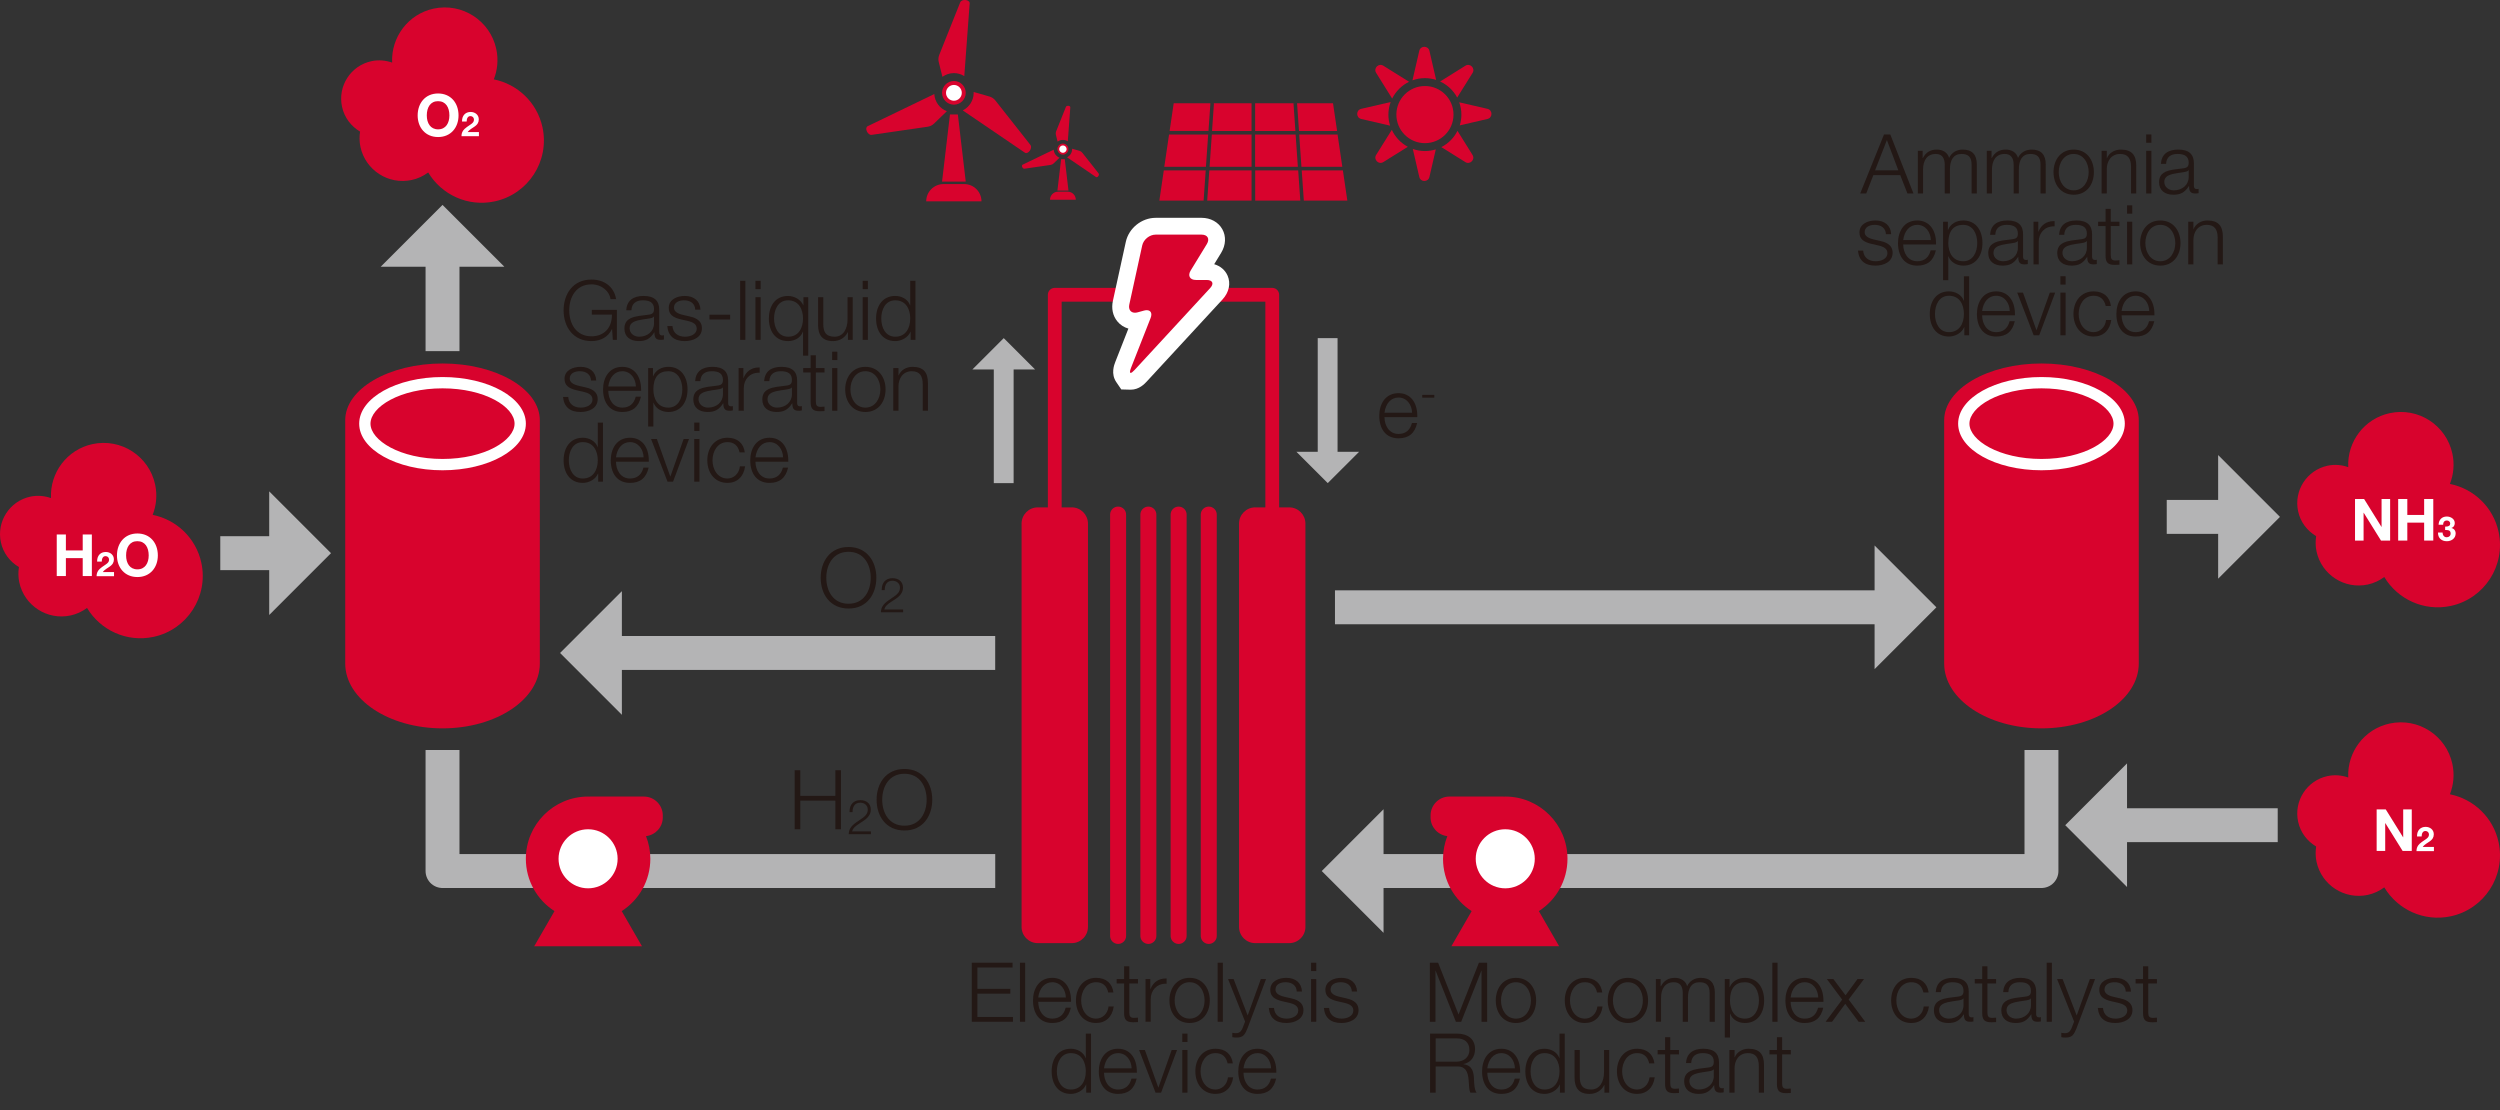 <?xml version="1.0" encoding="UTF-8"?>
<svg id="_レイヤー_2" data-name="レイヤー 2" xmlns="http://www.w3.org/2000/svg" width="600" height="266.489" viewBox="0 0 600 266.489">
  <rect x="0" y="0" width="600" height="266.489" fill="#333333" stroke="none"/>
  <defs>
    <style>
      .cls-1 {
        fill: #231815;
      }

      .cls-1, .cls-2, .cls-3, .cls-4 {
        stroke-width: 0px;
      }

      .cls-5 {
        stroke-width: 8.14px;
      }

      .cls-5, .cls-6, .cls-7, .cls-8 {
        fill: none;
      }

      .cls-5, .cls-7 {
        stroke: #b4b4b5;
      }

      .cls-5, .cls-7, .cls-8 {
        stroke-linejoin: round;
      }

      .cls-6 {
        stroke-miterlimit: 10;
        stroke-width: 3.84px;
      }

      .cls-6, .cls-8 {
        stroke: #d8032d;
        stroke-linecap: round;
      }

      .cls-2 {
        fill: #d8032d;
      }

      .cls-7 {
        stroke-width: 4.759px;
      }

      .cls-3 {
        fill: #fff;
      }

      .cls-8 {
        stroke-width: 3.31px;
      }

      .cls-4 {
        fill: #b4b4b5;
      }
    </style>
  </defs>
  <g id="_レイヤー_1-2" data-name="レイヤー 1">
    <g>
      <line class="cls-5" x1="520.018" y1="124.051" x2="534.342" y2="124.051"/>
      <polygon class="cls-4" points="532.356 109.213 532.356 138.885 547.188 124.051 532.356 109.213"/>
      <line class="cls-5" x1="546.652" y1="198.049" x2="508.514" y2="198.049"/>
      <polygon class="cls-4" points="510.488 212.883 510.488 183.212 495.656 198.046 510.488 212.883"/>
      <polyline class="cls-5" points="330.065 209.049 489.952 209.049 489.952 179.999"/>
      <polygon class="cls-4" points="332.051 194.212 332.051 223.883 317.219 209.049 332.051 194.212"/>
      <g>
        <path class="cls-2" d="M235.556,48.322h-13.266c0-2.286,1.855-4.141,4.141-4.141h4.984c2.286,0,4.141,1.855,4.141,4.141"/>
        <polygon class="cls-2" points="231.778 43.585 226.094 43.585 227.989 27.477 229.884 27.477 231.778 43.585"/>
        <path class="cls-2" d="M226.182,18.44c.777-.559,1.724-.896,2.754-.896.916,0,1.767.272,2.493.723l1.296-17.529c-.062-.885-1.937-1.018-2.278-.162l-5.026,12.594c-.224.564-.267,1.154-.122,1.73l.882,3.54Z"/>
        <path class="cls-2" d="M224.228,22.57l-16.04,7.743c-.732.496.088,2.184.998,2.054l13.419-1.946c.601-.088,1.134-.346,1.56-.757l3.075-2.97c-1.688-.65-2.896-2.235-3.012-4.124"/>
        <path class="cls-2" d="M247.299,34.784l-8.396-10.65c-.374-.477-.865-.808-1.435-.97l-3.807-1.092c.003.071.02.139.02.213,0,1.849-1.069,3.435-2.618,4.215l14.956,10.177c.797.386,1.849-1.169,1.279-1.892"/>
        <path class="cls-3" d="M228.936,24.649c-1.305,0-2.368-1.064-2.368-2.368s1.064-2.368,2.368-2.368,2.368,1.064,2.368,2.368-1.064,2.368-2.368,2.368"/>
        <path class="cls-2" d="M228.936,20.386c1.044,0,1.895.851,1.895,1.895s-.851,1.895-1.895,1.895-1.895-.848-1.895-1.895.851-1.895,1.895-1.895M228.936,19.439c-1.569,0-2.842,1.274-2.842,2.842s1.273,2.842,2.842,2.842,2.842-1.271,2.842-2.842-1.273-2.842-2.842-2.842"/>
        <path class="cls-2" d="M258.191,47.936h-6.189c0-1.066.865-1.931,1.931-1.931h2.326c1.066,0,1.932.865,1.932,1.931"/>
        <polygon class="cls-2" points="256.432 45.726 253.78 45.726 254.665 38.21 255.547 38.21 256.432 45.726"/>
        <path class="cls-2" d="M253.823,33.992c.363-.261.806-.417,1.285-.417.428,0,.825.125,1.163.338l.604-8.18c-.028-.411-.902-.474-1.061-.077l-2.346,5.877c-.105.264-.125.539-.057.808l.411,1.651Z"/>
        <path class="cls-2" d="M252.887,35.921l-7.482,3.614c-.343.23.04,1.018.465.956l6.26-.908c.281-.04.53-.159.729-.352l1.435-1.387c-.789-.303-1.353-1.041-1.407-1.923"/>
        <path class="cls-2" d="M263.665,41.619l-3.917-4.969c-.176-.221-.403-.377-.669-.454l-1.776-.508c0,.034.008.065.008.099,0,.862-.499,1.603-1.222,1.966l6.977,4.748c.374.181.865-.545.599-.882"/>
        <path class="cls-3" d="M255.099,36.888c-.61,0-1.106-.493-1.106-1.103s.496-1.106,1.106-1.106,1.103.497,1.103,1.106-.494,1.103-1.103,1.103"/>
        <path class="cls-2" d="M255.099,34.903c.488,0,.885.397.885.885,0,.485-.397.882-.885.882s-.885-.397-.885-.882c0-.488.397-.885.885-.885M255.099,34.46c-.732,0-1.327.593-1.327,1.327s.596,1.325,1.327,1.325,1.327-.593,1.327-1.325-.596-1.327-1.327-1.327"/>
        <polygon class="cls-2" points="290.299 40.037 300.376 40.037 300.376 32.293 290.838 32.293 290.299 40.037"/>
        <polygon class="cls-2" points="310.948 32.293 301.227 32.293 301.227 40.037 311.486 40.037 310.948 32.293"/>
        <polygon class="cls-2" points="291.348 24.814 290.889 31.434 300.368 31.434 300.368 24.783 290.925 24.783 291.348 24.814"/>
        <polygon class="cls-2" points="289.731 48.149 300.373 48.149 300.373 40.896 290.236 40.896 289.731 48.149"/>
        <polygon class="cls-2" points="280.57 32.293 279.43 40.037 289.422 40.037 289.961 32.293 280.57 32.293"/>
        <polygon class="cls-2" points="310.437 24.814 310.86 24.783 301.236 24.783 301.236 31.434 310.897 31.434 310.437 24.814"/>
        <polygon class="cls-2" points="301.247 40.899 301.247 48.152 312.071 48.152 311.566 40.899 301.247 40.899"/>
        <polygon class="cls-2" points="278.244 48.149 288.866 48.149 289.371 40.896 279.313 40.896 278.244 48.149"/>
        <polygon class="cls-2" points="322.293 40.899 312.414 40.899 312.919 48.152 323.362 48.152 322.293 40.899"/>
        <polygon class="cls-2" points="320.903 31.434 319.925 24.785 311.296 24.785 311.758 31.434 320.903 31.434"/>
        <polygon class="cls-2" points="321.017 32.293 311.807 32.293 312.346 40.037 322.157 40.037 321.017 32.293"/>
        <polygon class="cls-2" points="290.497 24.783 281.69 24.783 280.709 31.431 290.035 31.431 290.497 24.783"/>
        <path class="cls-2" d="M341.978,18.75c.941,0,1.846.153,2.697.431l-1.614-6.983c-.298-1.29-2.136-1.29-2.434,0l-1.639,7.088c.933-.34,1.937-.536,2.99-.536"/>
        <path class="cls-2" d="M356.983,26.119l-6.773-1.566c.335.922.525,1.915.525,2.95,0,.899-.139,1.767-.392,2.587l6.64-1.537c1.29-.298,1.29-2.136,0-2.434"/>
        <path class="cls-2" d="M349.721,23.416l3.696-5.919c.703-1.123-.599-2.425-1.722-1.722l-6.061,3.784c1.747.806,3.188,2.164,4.087,3.857"/>
        <path class="cls-2" d="M338.177,19.629l-6.178-3.857c-1.123-.701-2.425.598-1.722,1.722l3.846,6.164c.865-1.756,2.295-3.174,4.053-4.028"/>
        <path class="cls-2" d="M334.036,31.159l-3.758,6.016c-.7,1.123.599,2.425,1.722,1.722l5.877-3.667c-1.685-.899-3.035-2.332-3.84-4.07"/>
        <path class="cls-2" d="M345.921,35.303l5.76,3.597c1.123.701,2.422-.598,1.719-1.722l-3.605-5.775c-.84,1.679-2.201,3.049-3.874,3.9"/>
        <path class="cls-2" d="M341.978,36.253c-1.021,0-1.994-.184-2.907-.508l1.557,6.725c.298,1.291,2.136,1.291,2.434,0l1.529-6.617c-.825.261-1.702.4-2.612.4"/>
        <path class="cls-2" d="M333.214,27.503c0-1.061.198-2.076.547-3.018l-7.066,1.634c-1.29.298-1.29,2.136,0,2.434l6.932,1.603c-.267-.837-.414-1.727-.414-2.652"/>
        <path class="cls-2" d="M348.842,27.503c0,3.787-3.069,6.856-6.856,6.856s-6.856-3.069-6.856-6.856,3.069-6.856,6.856-6.856,6.856,3.069,6.856,6.856"/>
        <path class="cls-2" d="M489.953,87.237c-12.897,0-23.352,6.098-23.352,13.623v58.381c0,8.597,10.455,15.566,23.352,15.566s23.352-6.969,23.352-15.566v-58.381c0-7.525-10.455-13.623-23.352-13.623"/>
        <path class="cls-3" d="M489.953,93.202c10.188,0,17.288,4.464,17.288,8.472s-7.1,8.475-17.288,8.475-17.288-4.464-17.288-8.475,7.1-8.472,17.288-8.472M489.953,90.488c-11.048,0-20.002,5.009-20.002,11.187s8.954,11.19,20.002,11.19,20.002-5.009,20.002-11.19-8.954-11.187-20.002-11.187"/>
      </g>
      <g>
        <path class="cls-1" d="M243.017,231.048v1.152h-8.437v5.122h7.901v1.151h-7.901v5.598h8.536v1.151h-9.886v-14.174h9.786Z"/>
        <path class="cls-1" d="M246.036,231.048v14.174h-1.251v-14.174h1.251Z"/>
        <path class="cls-1" d="M257.054,240.14v.298h-7.881c.02,2.005,1.092,4.03,3.375,4.03,1.667,0,2.779-.893,3.216-2.621h1.25c-.575,2.501-2.044,3.673-4.466,3.673-3.077,0-4.626-2.283-4.626-5.419,0-2.799,1.449-5.419,4.626-5.419,2.878,0,4.506,2.283,4.506,5.459ZM255.803,239.386c-.06-1.926-1.271-3.653-3.275-3.653-1.786,0-3.077,1.43-3.354,3.653h6.63Z"/>
        <path class="cls-1" d="M267.22,238.195h-1.251c-.357-1.628-1.35-2.462-2.898-2.462-2.382,0-3.593,2.204-3.593,4.368,0,2.204,1.251,4.367,3.593,4.367,1.469,0,2.799-1.151,2.978-2.918h1.251c-.337,2.501-1.945,3.97-4.229,3.97-3.077,0-4.844-2.442-4.844-5.419,0-3.097,1.866-5.419,4.844-5.419,2.422,0,3.871,1.35,4.149,3.514Z"/>
        <path class="cls-1" d="M271.033,231.902v3.077h2.084v1.052h-2.084v6.988c0,.894.258,1.271,1.151,1.271.218,0,.575-.02.933-.06v1.072c-.477.02-.715.04-1.111.04-1.648,0-2.224-.556-2.224-2.224v-7.087h-1.787v-1.052h1.787v-3.077h1.251Z"/>
        <path class="cls-1" d="M279.986,236.09h-.198c-2.184,0-3.613,1.608-3.613,3.692v5.439h-1.25v-10.244h1.151v2.402h.039c.616-1.628,1.966-2.541,3.613-2.541h.258v1.25Z"/>
        <path class="cls-1" d="M290.35,240.1c0,2.998-1.767,5.419-4.844,5.419s-4.844-2.442-4.844-5.419,1.767-5.419,4.844-5.419c3.117,0,4.844,2.481,4.844,5.419ZM285.506,244.468c2.362,0,3.594-2.184,3.594-4.367,0-2.144-1.191-4.368-3.613-4.368-2.303,0-3.573,2.125-3.573,4.368s1.271,4.367,3.593,4.367Z"/>
        <path class="cls-1" d="M293.488,231.048v14.174h-1.251v-14.174h1.251Z"/>
        <path class="cls-1" d="M296.069,234.978l3.374,8.735,3.157-8.735h1.25l-4.446,11.812c-.219.556-.556,1.31-.953,1.688-.397.377-.894.536-1.688.536-.417,0-.774-.02-1.013-.099v-1.052c.1.02.497.1.854.1.575,0,.933-.179,1.19-.497.298-.377.477-.754,1.032-2.283l-4.089-10.204h1.33Z"/>
        <path class="cls-1" d="M312.469,237.976h-1.251c-.04-1.409-1.092-2.243-2.68-2.243-1.151,0-2.422.457-2.422,1.767,0,.874.774,1.429,2.303,1.767l1.31.298c1.112.238,3.098.754,3.098,2.878,0,2.224-2.204,3.077-4.109,3.077-2.521,0-3.99-1.191-4.209-3.613h1.251c.099,1.628,1.271,2.561,3.018,2.561,1.31,0,2.799-.596,2.799-1.926,0-1.052-.774-1.568-2.422-1.925l-1.33-.298c-2.005-.457-2.958-1.231-2.958-2.759,0-2.084,2.045-2.878,3.852-2.878,2.203,0,3.672,1.211,3.752,3.295Z"/>
        <path class="cls-1" d="M315.904,231.048v2.005h-1.251v-2.005h1.251ZM315.904,234.978v10.244h-1.251v-10.244h1.251Z"/>
        <path class="cls-1" d="M325.691,237.976h-1.251c-.04-1.409-1.092-2.243-2.68-2.243-1.151,0-2.422.457-2.422,1.767,0,.874.774,1.429,2.303,1.767l1.31.298c1.112.238,3.098.754,3.098,2.878,0,2.224-2.204,3.077-4.109,3.077-2.521,0-3.99-1.191-4.209-3.613h1.251c.099,1.628,1.271,2.561,3.018,2.561,1.31,0,2.799-.596,2.799-1.926,0-1.052-.774-1.568-2.422-1.925l-1.33-.298c-2.005-.457-2.958-1.231-2.958-2.759,0-2.084,2.045-2.878,3.852-2.878,2.203,0,3.672,1.211,3.752,3.295Z"/>
      </g>
      <g>
        <path class="cls-1" d="M261.845,248.065v14.174h-1.151v-1.945h-.04c-.576,1.409-2.203,2.243-3.652,2.243-3.038,0-4.606-2.382-4.606-5.419,0-2.938,1.509-5.419,4.606-5.419,1.548,0,3.057.813,3.553,2.243h.04v-5.876h1.251ZM257.001,261.485c2.481,0,3.593-2.025,3.593-4.367,0-2.243-1.032-4.368-3.593-4.368-2.362,0-3.355,2.204-3.355,4.368,0,2.223,1.032,4.367,3.355,4.367Z"/>
        <path class="cls-1" d="M272.844,257.158v.298h-7.881c.02,2.005,1.092,4.03,3.375,4.03,1.667,0,2.779-.893,3.216-2.621h1.25c-.575,2.501-2.044,3.673-4.466,3.673-3.077,0-4.626-2.283-4.626-5.419,0-2.799,1.449-5.419,4.626-5.419,2.878,0,4.506,2.283,4.506,5.459ZM271.593,256.403c-.06-1.926-1.271-3.653-3.275-3.653-1.786,0-3.077,1.43-3.354,3.653h6.63Z"/>
        <path class="cls-1" d="M274.771,251.996l3.216,8.993h.039l3.177-8.993h1.29l-3.831,10.244h-1.33l-3.95-10.244h1.39Z"/>
        <path class="cls-1" d="M284.996,248.065v2.005h-1.251v-2.005h1.251ZM284.996,251.996v10.244h-1.251v-10.244h1.251Z"/>
        <path class="cls-1" d="M295.875,255.212h-1.251c-.357-1.628-1.35-2.462-2.898-2.462-2.382,0-3.593,2.204-3.593,4.368,0,2.204,1.25,4.367,3.593,4.367,1.47,0,2.799-1.151,2.978-2.918h1.251c-.337,2.501-1.945,3.97-4.229,3.97-3.077,0-4.844-2.442-4.844-5.419,0-3.097,1.866-5.419,4.844-5.419,2.422,0,3.871,1.35,4.149,3.514Z"/>
        <path class="cls-1" d="M306.318,257.158v.298h-7.881c.02,2.005,1.092,4.03,3.375,4.03,1.667,0,2.779-.893,3.216-2.621h1.25c-.575,2.501-2.044,3.673-4.466,3.673-3.077,0-4.626-2.283-4.626-5.419,0-2.799,1.449-5.419,4.626-5.419,2.878,0,4.506,2.283,4.506,5.459ZM305.067,256.403c-.06-1.926-1.271-3.653-3.275-3.653-1.786,0-3.077,1.43-3.354,3.653h6.63Z"/>
      </g>
      <g>
        <path class="cls-1" d="M453.671,32.264l5.559,14.174h-1.449l-1.727-4.407h-6.452l-1.707,4.407h-1.449l5.717-14.174h1.509ZM450.019,40.88h5.578l-2.739-7.266-2.839,7.266Z"/>
        <path class="cls-1" d="M467.787,37.903c.596-1.311,1.846-2.005,3.275-2.005,2.263,0,3.375,1.23,3.375,3.553v6.988h-1.251v-6.908c0-1.807-.755-2.581-2.422-2.581-1.926,0-2.779,1.43-2.779,3.712v5.777h-1.251v-6.928c0-1.648-.714-2.561-2.144-2.561-2.104,0-3.058,1.568-3.058,3.772v5.717h-1.25v-10.244h1.151v1.727h.06c.715-1.37,1.826-2.024,3.354-2.024,1.39,0,2.581.694,2.938,2.005Z"/>
        <path class="cls-1" d="M484.326,37.903c.596-1.311,1.846-2.005,3.275-2.005,2.263,0,3.375,1.23,3.375,3.553v6.988h-1.251v-6.908c0-1.807-.755-2.581-2.422-2.581-1.926,0-2.779,1.43-2.779,3.712v5.777h-1.251v-6.928c0-1.648-.714-2.561-2.144-2.561-2.104,0-3.058,1.568-3.058,3.772v5.717h-1.25v-10.244h1.151v1.727h.06c.715-1.37,1.826-2.024,3.354-2.024,1.39,0,2.581.694,2.938,2.005Z"/>
        <path class="cls-1" d="M502.532,41.317c0,2.998-1.767,5.419-4.844,5.419s-4.844-2.442-4.844-5.419,1.767-5.419,4.844-5.419c3.117,0,4.844,2.481,4.844,5.419ZM497.688,45.684c2.362,0,3.594-2.184,3.594-4.367,0-2.144-1.191-4.368-3.613-4.368-2.303,0-3.573,2.125-3.573,4.368s1.271,4.367,3.593,4.367Z"/>
        <path class="cls-1" d="M512.698,39.788v6.65h-1.251v-6.412c0-2.005-.794-3.077-2.601-3.077-2.203,0-3.216,1.787-3.216,3.613v5.876h-1.251v-10.244h1.251v1.767h.04c.477-1.231,1.807-2.064,3.295-2.064,2.62,0,3.732,1.271,3.732,3.891Z"/>
        <path class="cls-1" d="M516.333,32.264v2.005h-1.251v-2.005h1.251ZM516.333,36.195v10.244h-1.251v-10.244h1.251Z"/>
        <path class="cls-1" d="M526.537,39.193v5.439c0,.477.218.754.734.754.179,0,.298-.04.396-.079v1.052c-.298.06-.496.08-.794.08-1.092,0-1.488-.477-1.488-1.727v-.06h-.04c-1.032,1.588-2.064,2.084-3.732,2.084-2.024,0-3.434-1.032-3.434-2.998,0-1.291.575-1.886,1.012-2.204.675-.477,1.509-.774,3.971-1.032,1.469-.159,2.124-.218,2.124-1.449,0-1.548-.992-2.104-2.68-2.104s-2.681.814-2.74,2.382h-1.25c.139-2.263,1.607-3.434,4.169-3.434,2.699,0,3.752,1.271,3.752,3.295ZM525.246,40.841c-.158.278-.615.397-1.29.496-.615.1-1.886.258-2.501.417-1.013.258-2.025.675-2.025,1.906s1.072,2.025,2.283,2.025c2.024,0,3.573-1.31,3.573-3.196v-1.647h-.04Z"/>
      </g>
      <g>
        <path class="cls-1" d="M453.871,56.208h-1.251c-.04-1.409-1.092-2.243-2.68-2.243-1.151,0-2.422.457-2.422,1.767,0,.874.774,1.429,2.303,1.767l1.31.298c1.112.238,3.098.754,3.098,2.878,0,2.224-2.204,3.077-4.109,3.077-2.521,0-3.99-1.191-4.209-3.613h1.251c.099,1.628,1.271,2.561,3.018,2.561,1.31,0,2.799-.596,2.799-1.926,0-1.052-.774-1.568-2.422-1.925l-1.33-.298c-2.005-.457-2.958-1.231-2.958-2.759,0-2.084,2.045-2.878,3.852-2.878,2.203,0,3.672,1.211,3.752,3.295Z"/>
        <path class="cls-1" d="M464.651,58.372v.298h-7.881c.02,2.005,1.092,4.03,3.375,4.03,1.667,0,2.779-.893,3.216-2.621h1.25c-.575,2.501-2.044,3.673-4.466,3.673-3.077,0-4.626-2.283-4.626-5.419,0-2.799,1.449-5.419,4.626-5.419,2.878,0,4.506,2.283,4.506,5.459ZM463.4,57.618c-.06-1.926-1.271-3.653-3.275-3.653-1.786,0-3.077,1.43-3.354,3.653h6.63Z"/>
        <path class="cls-1" d="M466.341,67.246v-14.035h1.151v1.946h.039c.596-1.449,2.025-2.243,3.653-2.243,3.097,0,4.605,2.481,4.605,5.419,0,3.156-1.688,5.419-4.586,5.419-1.628,0-3.077-.834-3.573-2.243h-.04v5.737h-1.25ZM467.591,58.333c0,2.184.993,4.367,3.594,4.367,2.362,0,3.354-2.223,3.354-4.367,0-2.104-.953-4.368-3.375-4.368-2.322,0-3.573,1.469-3.573,4.368Z"/>
        <path class="cls-1" d="M485.539,56.208v5.439c0,.477.218.754.734.754.179,0,.298-.04.396-.079v1.052c-.298.06-.496.08-.794.08-1.092,0-1.488-.477-1.488-1.727v-.06h-.04c-1.032,1.588-2.064,2.084-3.732,2.084-2.024,0-3.434-1.032-3.434-2.998,0-1.291.575-1.886,1.012-2.204.675-.477,1.509-.774,3.971-1.032,1.469-.159,2.124-.218,2.124-1.449,0-1.548-.992-2.104-2.68-2.104s-2.681.814-2.74,2.382h-1.25c.139-2.263,1.607-3.434,4.169-3.434,2.699,0,3.752,1.271,3.752,3.295ZM484.248,57.856c-.158.278-.615.397-1.29.496-.615.1-1.886.258-2.501.417-1.013.258-2.025.675-2.025,1.906s1.072,2.025,2.283,2.025c2.024,0,3.573-1.31,3.573-3.196v-1.647h-.04Z"/>
        <path class="cls-1" d="M493.104,54.323h-.198c-2.184,0-3.613,1.608-3.613,3.692v5.439h-1.25v-10.244h1.151v2.402h.039c.616-1.628,1.966-2.541,3.613-2.541h.258v1.25Z"/>
        <path class="cls-1" d="M502.098,56.208v5.439c0,.477.218.754.734.754.179,0,.298-.04.396-.079v1.052c-.298.06-.496.08-.794.08-1.092,0-1.488-.477-1.488-1.727v-.06h-.04c-1.032,1.588-2.064,2.084-3.732,2.084-2.024,0-3.434-1.032-3.434-2.998,0-1.291.575-1.886,1.012-2.204.675-.477,1.509-.774,3.971-1.032,1.469-.159,2.124-.218,2.124-1.449,0-1.548-.992-2.104-2.68-2.104s-2.681.814-2.74,2.382h-1.25c.139-2.263,1.607-3.434,4.169-3.434,2.699,0,3.752,1.271,3.752,3.295ZM500.807,57.856c-.158.278-.615.397-1.29.496-.615.1-1.886.258-2.501.417-1.013.258-2.025.675-2.025,1.906s1.072,2.025,2.283,2.025c2.024,0,3.573-1.31,3.573-3.196v-1.647h-.04Z"/>
        <path class="cls-1" d="M506.586,50.134v3.077h2.084v1.052h-2.084v6.988c0,.894.258,1.271,1.151,1.271.218,0,.575-.02.933-.06v1.072c-.477.02-.715.04-1.111.04-1.648,0-2.224-.556-2.224-2.224v-7.087h-1.787v-1.052h1.787v-3.077h1.251Z"/>
        <path class="cls-1" d="M511.747,49.28v2.005h-1.251v-2.005h1.251ZM511.747,53.211v10.244h-1.251v-10.244h1.251Z"/>
        <path class="cls-1" d="M523.321,58.333c0,2.998-1.767,5.419-4.844,5.419s-4.844-2.442-4.844-5.419,1.767-5.419,4.844-5.419c3.117,0,4.844,2.481,4.844,5.419ZM518.478,62.7c2.362,0,3.594-2.184,3.594-4.367,0-2.144-1.191-4.368-3.613-4.368-2.303,0-3.573,2.125-3.573,4.368s1.271,4.367,3.593,4.367Z"/>
        <path class="cls-1" d="M533.487,56.804v6.65h-1.251v-6.412c0-2.005-.794-3.077-2.601-3.077-2.203,0-3.216,1.787-3.216,3.613v5.876h-1.251v-10.244h1.251v1.767h.04c.477-1.231,1.807-2.064,3.295-2.064,2.62,0,3.732,1.271,3.732,3.891Z"/>
      </g>
      <g>
        <path class="cls-1" d="M472.593,66.296v14.174h-1.151v-1.945h-.04c-.576,1.409-2.203,2.243-3.652,2.243-3.038,0-4.606-2.382-4.606-5.419,0-2.938,1.509-5.419,4.606-5.419,1.548,0,3.057.813,3.553,2.243h.04v-5.876h1.251ZM467.749,79.716c2.481,0,3.593-2.025,3.593-4.367,0-2.243-1.032-4.368-3.593-4.368-2.362,0-3.355,2.204-3.355,4.368,0,2.223,1.032,4.367,3.355,4.367Z"/>
        <path class="cls-1" d="M483.592,75.388v.298h-7.881c.02,2.005,1.092,4.03,3.375,4.03,1.667,0,2.779-.893,3.216-2.621h1.25c-.575,2.501-2.044,3.673-4.466,3.673-3.077,0-4.626-2.283-4.626-5.419,0-2.799,1.449-5.419,4.626-5.419,2.878,0,4.506,2.283,4.506,5.459ZM482.341,74.634c-.06-1.926-1.271-3.653-3.275-3.653-1.786,0-3.077,1.43-3.354,3.653h6.63Z"/>
        <path class="cls-1" d="M485.52,70.226l3.216,8.993h.039l3.177-8.993h1.29l-3.831,10.244h-1.33l-3.95-10.244h1.39Z"/>
        <path class="cls-1" d="M495.744,66.296v2.005h-1.251v-2.005h1.251ZM495.744,70.226v10.244h-1.251v-10.244h1.251Z"/>
        <path class="cls-1" d="M506.623,73.443h-1.251c-.357-1.628-1.35-2.462-2.898-2.462-2.382,0-3.593,2.204-3.593,4.368,0,2.204,1.25,4.367,3.593,4.367,1.47,0,2.799-1.151,2.978-2.918h1.251c-.337,2.501-1.945,3.97-4.229,3.97-3.077,0-4.844-2.442-4.844-5.419,0-3.097,1.866-5.419,4.844-5.419,2.422,0,3.871,1.35,4.149,3.514Z"/>
        <path class="cls-1" d="M517.066,75.388v.298h-7.881c.02,2.005,1.092,4.03,3.375,4.03,1.667,0,2.779-.893,3.216-2.621h1.25c-.575,2.501-2.044,3.673-4.466,3.673-3.077,0-4.626-2.283-4.626-5.419,0-2.799,1.449-5.419,4.626-5.419,2.878,0,4.506,2.283,4.506,5.459ZM515.815,74.634c-.06-1.926-1.271-3.653-3.275-3.653-1.786,0-3.077,1.43-3.354,3.653h6.63Z"/>
      </g>
      <g>
        <path class="cls-1" d="M345.148,231.052l4.903,12.427,4.884-12.427h1.984v14.174h-1.35v-12.249h-.04l-4.844,12.249h-1.271l-4.863-12.249h-.04v12.249h-1.35v-14.174h1.985Z"/>
        <path class="cls-1" d="M368.675,240.104c0,2.998-1.767,5.419-4.844,5.419s-4.844-2.442-4.844-5.419,1.767-5.419,4.844-5.419c3.117,0,4.844,2.481,4.844,5.419ZM363.831,244.472c2.362,0,3.594-2.184,3.594-4.367,0-2.144-1.191-4.368-3.613-4.368-2.303,0-3.573,2.125-3.573,4.368s1.271,4.367,3.593,4.367Z"/>
        <path class="cls-1" d="M384.539,238.199h-1.251c-.357-1.628-1.35-2.462-2.898-2.462-2.382,0-3.593,2.204-3.593,4.368,0,2.204,1.25,4.367,3.593,4.367,1.47,0,2.799-1.151,2.978-2.918h1.251c-.337,2.501-1.945,3.97-4.229,3.97-3.077,0-4.844-2.442-4.844-5.419,0-3.097,1.866-5.419,4.844-5.419,2.422,0,3.871,1.35,4.149,3.514Z"/>
        <path class="cls-1" d="M395.538,240.104c0,2.998-1.767,5.419-4.844,5.419s-4.844-2.442-4.844-5.419,1.767-5.419,4.844-5.419c3.117,0,4.844,2.481,4.844,5.419ZM390.694,244.472c2.362,0,3.594-2.184,3.594-4.367,0-2.144-1.191-4.368-3.613-4.368-2.303,0-3.573,2.125-3.573,4.368s1.271,4.367,3.593,4.367Z"/>
        <path class="cls-1" d="M404.91,236.69c.596-1.311,1.846-2.005,3.275-2.005,2.263,0,3.375,1.23,3.375,3.553v6.988h-1.251v-6.908c0-1.807-.755-2.581-2.422-2.581-1.926,0-2.779,1.43-2.779,3.712v5.777h-1.251v-6.928c0-1.648-.714-2.561-2.144-2.561-2.104,0-3.058,1.568-3.058,3.772v5.717h-1.25v-10.244h1.151v1.727h.06c.715-1.37,1.826-2.024,3.354-2.024,1.39,0,2.581.694,2.938,2.005Z"/>
        <path class="cls-1" d="M413.945,249.017v-14.035h1.151v1.946h.039c.596-1.449,2.025-2.243,3.653-2.243,3.097,0,4.605,2.481,4.605,5.419,0,3.156-1.688,5.419-4.586,5.419-1.628,0-3.077-.834-3.573-2.243h-.04v5.737h-1.25ZM415.195,240.104c0,2.184.993,4.367,3.594,4.367,2.362,0,3.354-2.223,3.354-4.367,0-2.104-.953-4.368-3.375-4.368-2.322,0-3.573,1.469-3.573,4.368Z"/>
        <path class="cls-1" d="M426.612,231.052v14.174h-1.251v-14.174h1.251Z"/>
        <path class="cls-1" d="M437.63,240.144v.298h-7.881c.02,2.005,1.092,4.03,3.375,4.03,1.667,0,2.779-.893,3.216-2.621h1.25c-.575,2.501-2.044,3.673-4.466,3.673-3.077,0-4.626-2.283-4.626-5.419,0-2.799,1.449-5.419,4.626-5.419,2.878,0,4.506,2.283,4.506,5.459ZM436.379,239.389c-.06-1.926-1.271-3.653-3.275-3.653-1.786,0-3.077,1.43-3.354,3.653h6.63Z"/>
        <path class="cls-1" d="M440.014,234.982l2.918,3.891,2.859-3.891h1.568l-3.692,4.903,3.989,5.34h-1.588l-3.216-4.308-3.156,4.308h-1.549l3.971-5.32-3.673-4.923h1.568Z"/>
        <path class="cls-1" d="M462.865,238.199h-1.251c-.357-1.628-1.35-2.462-2.898-2.462-2.382,0-3.593,2.204-3.593,4.368,0,2.204,1.25,4.367,3.593,4.367,1.47,0,2.799-1.151,2.978-2.918h1.251c-.337,2.501-1.945,3.97-4.229,3.97-3.077,0-4.844-2.442-4.844-5.419,0-3.097,1.866-5.419,4.844-5.419,2.422,0,3.871,1.35,4.149,3.514Z"/>
        <path class="cls-1" d="M472.495,237.98v5.439c0,.477.218.754.734.754.179,0,.298-.04.396-.079v1.052c-.298.06-.496.08-.794.08-1.092,0-1.488-.477-1.488-1.727v-.06h-.04c-1.032,1.588-2.064,2.084-3.732,2.084-2.024,0-3.435-1.032-3.435-2.998,0-1.291.576-1.886,1.013-2.204.675-.477,1.509-.774,3.971-1.032,1.469-.159,2.124-.218,2.124-1.449,0-1.548-.992-2.104-2.68-2.104s-2.681.814-2.74,2.382h-1.25c.139-2.263,1.607-3.434,4.169-3.434,2.699,0,3.752,1.271,3.752,3.295ZM471.204,239.628c-.158.278-.615.397-1.29.496-.615.1-1.886.258-2.501.417-1.013.258-2.025.675-2.025,1.906s1.072,2.025,2.283,2.025c2.024,0,3.573-1.31,3.573-3.196v-1.647h-.04Z"/>
        <path class="cls-1" d="M476.982,231.906v3.077h2.085v1.052h-2.085v6.988c0,.894.259,1.271,1.152,1.271.218,0,.575-.02.933-.06v1.072c-.477.02-.715.04-1.111.04-1.648,0-2.224-.556-2.224-2.224v-7.087h-1.787v-1.052h1.787v-3.077h1.25Z"/>
        <path class="cls-1" d="M488.677,237.98v5.439c0,.477.218.754.734.754.179,0,.298-.04.396-.079v1.052c-.298.06-.496.08-.794.08-1.092,0-1.488-.477-1.488-1.727v-.06h-.04c-1.032,1.588-2.064,2.084-3.732,2.084-2.024,0-3.435-1.032-3.435-2.998,0-1.291.576-1.886,1.013-2.204.675-.477,1.509-.774,3.971-1.032,1.469-.159,2.124-.218,2.124-1.449,0-1.548-.992-2.104-2.68-2.104s-2.681.814-2.74,2.382h-1.25c.139-2.263,1.607-3.434,4.169-3.434,2.699,0,3.752,1.271,3.752,3.295ZM487.386,239.628c-.158.278-.615.397-1.29.496-.615.1-1.886.258-2.501.417-1.013.258-2.025.675-2.025,1.906s1.072,2.025,2.283,2.025c2.024,0,3.573-1.31,3.573-3.196v-1.647h-.04Z"/>
        <path class="cls-1" d="M492.449,231.052v14.174h-1.251v-14.174h1.251Z"/>
        <path class="cls-1" d="M495.031,234.982l3.374,8.735,3.157-8.735h1.25l-4.446,11.812c-.219.556-.556,1.31-.953,1.688-.397.377-.894.536-1.688.536-.417,0-.774-.02-1.013-.099v-1.052c.1.02.497.1.854.1.576,0,.934-.179,1.191-.497.298-.377.477-.754,1.032-2.283l-4.089-10.204h1.33Z"/>
        <path class="cls-1" d="M511.43,237.98h-1.251c-.04-1.409-1.092-2.243-2.68-2.243-1.151,0-2.422.457-2.422,1.767,0,.874.774,1.429,2.303,1.767l1.31.298c1.112.238,3.098.754,3.098,2.878,0,2.224-2.204,3.077-4.109,3.077-2.521,0-3.99-1.191-4.209-3.613h1.251c.099,1.628,1.271,2.561,3.018,2.561,1.31,0,2.799-.596,2.799-1.926,0-1.052-.774-1.568-2.422-1.925l-1.33-.298c-2.005-.457-2.958-1.231-2.958-2.759,0-2.084,2.045-2.878,3.852-2.878,2.203,0,3.672,1.211,3.752,3.295Z"/>
        <path class="cls-1" d="M515.58,231.906v3.077h2.084v1.052h-2.084v6.988c0,.894.258,1.271,1.151,1.271.218,0,.575-.02.933-.06v1.072c-.477.02-.715.04-1.111.04-1.648,0-2.224-.556-2.224-2.224v-7.087h-1.787v-1.052h1.787v-3.077h1.251Z"/>
      </g>
      <g>
        <path class="cls-1" d="M349.662,248.065c2.541,0,4.348,1.251,4.348,3.693,0,1.886-1.013,3.255-2.759,3.613v.04c2.223.298,2.441,2.064,2.501,3.554.04.973.1,2.66.635,3.275h-1.488c-.298-.457-.338-1.647-.397-2.601-.079-1.39-.298-2.283-.774-2.898-.437-.556-1.092-.794-1.846-.794h-5.32v6.293h-1.35v-14.174h6.451ZM349.623,254.795c1.588,0,3.037-1.013,3.037-2.759,0-1.827-1.112-2.819-3.037-2.819h-5.062v5.578h5.062Z"/>
        <path class="cls-1" d="M364.831,257.158v.298h-7.881c.02,2.005,1.092,4.03,3.375,4.03,1.667,0,2.779-.893,3.216-2.621h1.25c-.575,2.501-2.044,3.673-4.466,3.673-3.077,0-4.626-2.283-4.626-5.419,0-2.799,1.449-5.419,4.626-5.419,2.878,0,4.506,2.283,4.506,5.459ZM363.58,256.403c-.06-1.926-1.271-3.653-3.275-3.653-1.786,0-3.077,1.43-3.354,3.653h6.63Z"/>
        <path class="cls-1" d="M375.533,248.065v14.174h-1.151v-1.945h-.04c-.576,1.409-2.203,2.243-3.652,2.243-3.038,0-4.606-2.382-4.606-5.419,0-2.938,1.509-5.419,4.606-5.419,1.548,0,3.057.813,3.553,2.243h.04v-5.876h1.251ZM370.689,261.485c2.481,0,3.593-2.025,3.593-4.367,0-2.243-1.032-4.368-3.593-4.368-2.362,0-3.355,2.204-3.355,4.368,0,2.223,1.032,4.367,3.355,4.367Z"/>
        <path class="cls-1" d="M379.147,251.996v6.412c0,1.787.496,3.077,2.72,3.077,2.144,0,3.097-1.985,3.097-4.129v-5.36h1.251v10.244h-1.151v-1.846h-.04c-.655,1.35-1.965,2.144-3.533,2.144-2.581,0-3.594-1.469-3.594-3.891v-6.65h1.251Z"/>
        <path class="cls-1" d="M397.055,255.212h-1.251c-.357-1.628-1.35-2.462-2.898-2.462-2.382,0-3.593,2.204-3.593,4.368,0,2.204,1.25,4.367,3.593,4.367,1.47,0,2.799-1.151,2.978-2.918h1.251c-.337,2.501-1.945,3.97-4.229,3.97-3.077,0-4.844-2.442-4.844-5.419,0-3.097,1.866-5.419,4.844-5.419,2.422,0,3.871,1.35,4.149,3.514Z"/>
        <path class="cls-1" d="M400.867,248.919v3.077h2.085v1.052h-2.085v6.988c0,.894.259,1.271,1.152,1.271.218,0,.575-.02.933-.06v1.072c-.477.02-.715.04-1.111.04-1.648,0-2.224-.556-2.224-2.224v-7.087h-1.787v-1.052h1.787v-3.077h1.25Z"/>
        <path class="cls-1" d="M412.562,254.993v5.439c0,.477.218.754.734.754.179,0,.298-.04.396-.079v1.052c-.298.06-.496.08-.794.08-1.092,0-1.488-.477-1.488-1.727v-.06h-.04c-1.032,1.588-2.064,2.084-3.732,2.084-2.024,0-3.435-1.032-3.435-2.998,0-1.291.576-1.886,1.013-2.204.675-.477,1.509-.774,3.971-1.032,1.469-.159,2.124-.218,2.124-1.449,0-1.548-.992-2.104-2.68-2.104s-2.681.814-2.74,2.382h-1.25c.139-2.263,1.607-3.434,4.169-3.434,2.699,0,3.752,1.271,3.752,3.295ZM411.271,256.641c-.158.278-.615.397-1.29.496-.615.1-1.886.258-2.501.417-1.013.258-2.025.675-2.025,1.906s1.072,2.025,2.283,2.025c2.024,0,3.573-1.31,3.573-3.196v-1.647h-.04Z"/>
        <path class="cls-1" d="M423.362,255.589v6.65h-1.251v-6.412c0-2.005-.794-3.077-2.601-3.077-2.203,0-3.216,1.787-3.216,3.613v5.876h-1.251v-10.244h1.251v1.767h.04c.477-1.231,1.807-2.064,3.295-2.064,2.62,0,3.732,1.271,3.732,3.891Z"/>
        <path class="cls-1" d="M427.711,248.919v3.077h2.084v1.052h-2.084v6.988c0,.894.258,1.271,1.151,1.271.218,0,.575-.02.933-.06v1.072c-.477.02-.715.04-1.111.04-1.648,0-2.224-.556-2.224-2.224v-7.087h-1.787v-1.052h1.787v-3.077h1.251Z"/>
      </g>
      <g>
        <path class="cls-1" d="M147.872,71.799h-1.35c-.179-1.747-2.006-3.553-4.566-3.553-3.752,0-5.34,3.136-5.34,6.233,0,3.136,1.607,6.233,5.34,6.233,2.918,0,4.903-1.926,4.903-5.082v-.119h-4.824v-1.151h6.016v7.206h-.973l-.179-2.581h-.04c-.873,1.866-2.66,2.878-4.903,2.878-4.387,0-6.69-3.395-6.69-7.385,0-3.891,2.224-7.385,6.69-7.385,3.037,0,5.399,1.667,5.916,4.705Z"/>
        <path class="cls-1" d="M158.217,74.32v5.439c0,.477.218.754.734.754.179,0,.298-.04.396-.079v1.052c-.298.06-.496.08-.794.08-1.092,0-1.488-.477-1.488-1.727v-.06h-.04c-1.032,1.588-2.064,2.084-3.732,2.084-2.024,0-3.434-1.032-3.434-2.998,0-1.291.575-1.886,1.012-2.204.675-.477,1.509-.774,3.971-1.032,1.469-.159,2.124-.218,2.124-1.449,0-1.548-.992-2.104-2.68-2.104s-2.681.814-2.74,2.382h-1.25c.139-2.263,1.607-3.434,4.169-3.434,2.699,0,3.752,1.271,3.752,3.295ZM156.926,75.968c-.158.278-.615.397-1.29.496-.615.1-1.886.258-2.501.417-1.013.258-2.025.675-2.025,1.906s1.072,2.025,2.283,2.025c2.024,0,3.573-1.31,3.573-3.196v-1.647h-.04Z"/>
        <path class="cls-1" d="M168.104,74.32h-1.251c-.04-1.409-1.092-2.243-2.68-2.243-1.151,0-2.422.457-2.422,1.767,0,.874.774,1.429,2.303,1.767l1.31.298c1.112.238,3.098.754,3.098,2.878,0,2.224-2.204,3.077-4.109,3.077-2.521,0-3.99-1.191-4.209-3.613h1.251c.099,1.628,1.271,2.561,3.018,2.561,1.31,0,2.799-.596,2.799-1.926,0-1.052-.774-1.568-2.422-1.925l-1.33-.298c-2.005-.457-2.958-1.231-2.958-2.759,0-2.084,2.045-2.878,3.852-2.878,2.203,0,3.672,1.211,3.752,3.295Z"/>
        <path class="cls-1" d="M175.232,75.531v1.152h-4.963v-1.152h4.963Z"/>
        <path class="cls-1" d="M178.887,67.391v14.174h-1.251v-14.174h1.251Z"/>
        <path class="cls-1" d="M182.56,67.391v2.005h-1.251v-2.005h1.251ZM182.56,71.322v10.244h-1.251v-10.244h1.251Z"/>
        <path class="cls-1" d="M192.783,73.268h.04v-1.946h1.151v14.035h-1.251v-5.737h-.04c-.496,1.409-1.945,2.243-3.553,2.243-3.117,0-4.606-2.501-4.606-5.419,0-2.898,1.47-5.419,4.606-5.419,1.528,0,3.116.913,3.652,2.243ZM189.131,80.811c2.66,0,3.593-2.263,3.593-4.367,0-2.204-1.013-4.368-3.593-4.368-2.402,0-3.355,2.263-3.355,4.368,0,2.204,1.032,4.367,3.355,4.367Z"/>
        <path class="cls-1" d="M197.589,71.322v6.412c0,1.787.496,3.077,2.72,3.077,2.144,0,3.097-1.985,3.097-4.129v-5.36h1.251v10.244h-1.151v-1.846h-.04c-.655,1.35-1.965,2.144-3.533,2.144-2.581,0-3.594-1.469-3.594-3.891v-6.65h1.251Z"/>
        <path class="cls-1" d="M208.291,67.391v2.005h-1.251v-2.005h1.251ZM208.291,71.322v10.244h-1.251v-10.244h1.251Z"/>
        <path class="cls-1" d="M219.706,67.391v14.174h-1.151v-1.945h-.04c-.576,1.409-2.203,2.243-3.652,2.243-3.038,0-4.606-2.382-4.606-5.419,0-2.938,1.509-5.419,4.606-5.419,1.548,0,3.057.813,3.553,2.243h.04v-5.876h1.251ZM214.862,80.811c2.481,0,3.593-2.025,3.593-4.367,0-2.243-1.032-4.368-3.593-4.368-2.362,0-3.355,2.204-3.355,4.368,0,2.223,1.032,4.367,3.355,4.367Z"/>
      </g>
      <g>
        <path class="cls-1" d="M143.088,91.335h-1.251c-.04-1.409-1.092-2.243-2.68-2.243-1.151,0-2.422.457-2.422,1.767,0,.874.774,1.429,2.303,1.767l1.31.298c1.112.238,3.098.754,3.098,2.878,0,2.224-2.204,3.077-4.109,3.077-2.521,0-3.99-1.191-4.209-3.613h1.251c.099,1.628,1.271,2.561,3.018,2.561,1.31,0,2.799-.596,2.799-1.926,0-1.052-.774-1.568-2.422-1.925l-1.33-.298c-2.005-.457-2.958-1.231-2.958-2.759,0-2.084,2.045-2.878,3.852-2.878,2.203,0,3.672,1.211,3.752,3.295Z"/>
        <path class="cls-1" d="M153.868,93.499v.298h-7.881c.02,2.005,1.092,4.03,3.375,4.03,1.667,0,2.779-.893,3.216-2.621h1.25c-.575,2.501-2.044,3.673-4.466,3.673-3.077,0-4.626-2.283-4.626-5.419,0-2.799,1.449-5.419,4.626-5.419,2.878,0,4.506,2.283,4.506,5.459ZM152.617,92.745c-.06-1.926-1.271-3.653-3.275-3.653-1.786,0-3.077,1.43-3.354,3.653h6.63Z"/>
        <path class="cls-1" d="M155.558,102.373v-14.035h1.151v1.946h.039c.596-1.449,2.025-2.243,3.653-2.243,3.097,0,4.605,2.481,4.605,5.419,0,3.156-1.688,5.419-4.586,5.419-1.628,0-3.077-.834-3.573-2.243h-.04v5.737h-1.25ZM156.808,93.46c0,2.184.993,4.367,3.594,4.367,2.362,0,3.354-2.223,3.354-4.367,0-2.104-.953-4.368-3.375-4.368-2.322,0-3.573,1.469-3.573,4.368Z"/>
        <path class="cls-1" d="M174.756,91.335v5.439c0,.477.218.754.734.754.179,0,.298-.04.396-.079v1.052c-.298.06-.496.08-.794.08-1.092,0-1.488-.477-1.488-1.727v-.06h-.04c-1.032,1.588-2.064,2.084-3.732,2.084-2.024,0-3.434-1.032-3.434-2.998,0-1.291.575-1.886,1.012-2.204.675-.477,1.509-.774,3.971-1.032,1.469-.159,2.124-.218,2.124-1.449,0-1.548-.992-2.104-2.68-2.104s-2.681.814-2.74,2.382h-1.25c.139-2.263,1.607-3.434,4.169-3.434,2.699,0,3.752,1.271,3.752,3.295ZM173.465,92.983c-.158.278-.615.397-1.29.496-.615.1-1.886.258-2.501.417-1.013.258-2.025.675-2.025,1.906s1.072,2.025,2.283,2.025c2.024,0,3.573-1.31,3.573-3.196v-1.647h-.04Z"/>
        <path class="cls-1" d="M182.32,89.45h-.198c-2.184,0-3.613,1.608-3.613,3.692v5.439h-1.25v-10.244h1.151v2.402h.039c.616-1.628,1.966-2.541,3.613-2.541h.258v1.25Z"/>
        <path class="cls-1" d="M191.314,91.335v5.439c0,.477.218.754.734.754.179,0,.298-.04.396-.079v1.052c-.298.06-.496.08-.794.08-1.092,0-1.488-.477-1.488-1.727v-.06h-.04c-1.032,1.588-2.064,2.084-3.732,2.084-2.024,0-3.434-1.032-3.434-2.998,0-1.291.575-1.886,1.012-2.204.675-.477,1.509-.774,3.971-1.032,1.469-.159,2.124-.218,2.124-1.449,0-1.548-.992-2.104-2.68-2.104s-2.681.814-2.74,2.382h-1.25c.139-2.263,1.607-3.434,4.169-3.434,2.699,0,3.752,1.271,3.752,3.295ZM190.023,92.983c-.158.278-.615.397-1.29.496-.615.1-1.886.258-2.501.417-1.013.258-2.025.675-2.025,1.906s1.072,2.025,2.283,2.025c2.024,0,3.573-1.31,3.573-3.196v-1.647h-.04Z"/>
        <path class="cls-1" d="M195.803,85.261v3.077h2.084v1.052h-2.084v6.988c0,.894.258,1.271,1.151,1.271.218,0,.575-.02.933-.06v1.072c-.477.02-.715.04-1.111.04-1.648,0-2.224-.556-2.224-2.224v-7.087h-1.787v-1.052h1.787v-3.077h1.251Z"/>
        <path class="cls-1" d="M200.964,84.407v2.005h-1.251v-2.005h1.251ZM200.964,88.338v10.244h-1.251v-10.244h1.251Z"/>
        <path class="cls-1" d="M212.538,93.46c0,2.998-1.767,5.419-4.844,5.419s-4.844-2.442-4.844-5.419,1.767-5.419,4.844-5.419c3.117,0,4.844,2.481,4.844,5.419ZM207.694,97.827c2.362,0,3.594-2.184,3.594-4.367,0-2.144-1.191-4.368-3.613-4.368-2.303,0-3.573,2.125-3.573,4.368s1.271,4.367,3.593,4.367Z"/>
        <path class="cls-1" d="M222.704,91.931v6.65h-1.251v-6.412c0-2.005-.794-3.077-2.601-3.077-2.203,0-3.216,1.787-3.216,3.613v5.876h-1.251v-10.244h1.251v1.767h.04c.477-1.231,1.807-2.064,3.295-2.064,2.62,0,3.732,1.271,3.732,3.891Z"/>
      </g>
      <g>
        <path class="cls-1" d="M144.716,101.423v14.174h-1.151v-1.945h-.04c-.576,1.409-2.203,2.243-3.652,2.243-3.038,0-4.606-2.382-4.606-5.419,0-2.938,1.509-5.419,4.606-5.419,1.548,0,3.057.813,3.553,2.243h.04v-5.876h1.251ZM139.872,114.843c2.481,0,3.593-2.025,3.593-4.367,0-2.243-1.032-4.368-3.593-4.368-2.362,0-3.355,2.204-3.355,4.368,0,2.223,1.032,4.367,3.355,4.367Z"/>
        <path class="cls-1" d="M155.715,110.515v.298h-7.881c.02,2.005,1.092,4.03,3.375,4.03,1.667,0,2.779-.893,3.216-2.621h1.25c-.575,2.501-2.044,3.673-4.466,3.673-3.077,0-4.626-2.283-4.626-5.419,0-2.799,1.449-5.419,4.626-5.419,2.878,0,4.506,2.283,4.506,5.459ZM154.464,109.761c-.06-1.926-1.271-3.653-3.275-3.653-1.786,0-3.077,1.43-3.354,3.653h6.63Z"/>
        <path class="cls-1" d="M157.643,105.353l3.216,8.993h.039l3.177-8.993h1.29l-3.831,10.244h-1.33l-3.95-10.244h1.39Z"/>
        <path class="cls-1" d="M167.867,101.423v2.005h-1.251v-2.005h1.251ZM167.867,105.353v10.244h-1.251v-10.244h1.251Z"/>
        <path class="cls-1" d="M178.746,108.57h-1.251c-.357-1.628-1.35-2.462-2.898-2.462-2.382,0-3.593,2.204-3.593,4.368,0,2.204,1.25,4.367,3.593,4.367,1.47,0,2.799-1.151,2.978-2.918h1.251c-.337,2.501-1.945,3.97-4.229,3.97-3.077,0-4.844-2.442-4.844-5.419,0-3.097,1.866-5.419,4.844-5.419,2.422,0,3.871,1.35,4.149,3.514Z"/>
        <path class="cls-1" d="M189.189,110.515v.298h-7.881c.02,2.005,1.092,4.03,3.375,4.03,1.667,0,2.779-.893,3.216-2.621h1.25c-.575,2.501-2.044,3.673-4.466,3.673-3.077,0-4.626-2.283-4.626-5.419,0-2.799,1.449-5.419,4.626-5.419,2.878,0,4.506,2.283,4.506,5.459ZM187.938,109.761c-.06-1.926-1.271-3.653-3.275-3.653-1.786,0-3.077,1.43-3.354,3.653h6.63Z"/>
      </g>
      <path class="cls-1" d="M192.068,184.852v6.154h8.417v-6.154h1.35v14.174h-1.35v-6.869h-8.417v6.869h-1.35v-14.174h1.35Z"/>
      <path class="cls-1" d="M208.993,194.313c0,.579-.174,1.089-.521,1.563-.348.486-.903.961-2.027,1.645-1.285.788-1.795,1.367-1.922,2.015h4.505v.672h-5.339c.046-1.424.811-2.212,2.351-3.208.893-.579,1.367-.95,1.726-1.355.325-.371.498-.776.498-1.344,0-1.019-.799-1.656-1.818-1.656-1.238,0-1.829.926-1.829,2.143v.116h-.729v-.116c0-1.645.914-2.756,2.594-2.756,1.413,0,2.514.776,2.514,2.281Z"/>
      <path class="cls-1" d="M223.744,191.936c0,3.831-2.184,7.385-6.67,7.385-4.427,0-6.69-3.435-6.69-7.385,0-3.911,2.243-7.385,6.69-7.385,4.407,0,6.67,3.454,6.67,7.385ZM217.074,198.169c3.692,0,5.32-3.097,5.32-6.233,0-3.077-1.568-6.233-5.341-6.233-3.573,0-5.32,2.938-5.32,6.233,0,3.117,1.608,6.233,5.341,6.233Z"/>
      <path class="cls-1" d="M210.324,138.664c0,3.831-2.184,7.385-6.67,7.385-4.427,0-6.69-3.435-6.69-7.385,0-3.911,2.243-7.385,6.69-7.385,4.407,0,6.67,3.454,6.67,7.385ZM203.654,144.898c3.692,0,5.32-3.097,5.32-6.233,0-3.077-1.568-6.233-5.341-6.233-3.573,0-5.32,2.938-5.32,6.233,0,3.117,1.608,6.233,5.341,6.233Z"/>
      <path class="cls-1" d="M216.718,141.046c0,.579-.174,1.089-.521,1.563-.348.486-.903.961-2.027,1.645-1.285.788-1.795,1.367-1.922,2.015h4.505v.672h-5.339c.046-1.424.811-2.212,2.351-3.208.893-.579,1.367-.95,1.726-1.355.325-.371.498-.776.498-1.344,0-1.019-.799-1.656-1.818-1.656-1.238,0-1.829.926-1.829,2.143v.116h-.729v-.116c0-1.645.914-2.756,2.594-2.756,1.413,0,2.514.776,2.514,2.281Z"/>
      <path class="cls-1" d="M340.156,99.816v.298h-7.881c.02,2.005,1.092,4.03,3.375,4.03,1.667,0,2.779-.893,3.216-2.621h1.25c-.575,2.501-2.044,3.673-4.466,3.673-3.077,0-4.626-2.283-4.626-5.419,0-2.799,1.449-5.419,4.626-5.419,2.878,0,4.506,2.283,4.506,5.459ZM338.905,99.061c-.06-1.926-1.271-3.653-3.275-3.653-1.786,0-3.077,1.43-3.354,3.653h6.63Z"/>
      <path class="cls-1" d="M344.234,94.766v.671h-2.895v-.671h2.895Z"/>
      <path class="cls-2" d="M48.326,135.087c-1.291-6.007-6.025-10.384-11.686-11.521.877-2.235,1.135-4.745.593-7.273-1.466-6.83-8.194-11.178-15.027-9.712-6.138,1.316-10.256,6.887-9.967,12.96-1.549-.545-3.248-.712-4.969-.343-4.966,1.067-8.129,5.959-7.063,10.929.562,2.615,2.195,4.706,4.331,5.968-.176,1.191-.179,2.425.091,3.67,1.2,5.591,6.702,9.147,12.293,7.948,1.489-.321,2.816-.959,3.965-1.81,3.199,5.341,9.533,8.322,15.96,6.943,8.072-1.733,13.212-9.683,11.479-17.759"/>
      <path class="cls-3" d="M15.812,128.274v3.83h4.039v-3.83h2.194v9.979h-2.194v-4.305h-4.039v4.305h-2.194v-9.979h2.194Z"/>
      <path class="cls-3" d="M27.335,134.262c0,.383-.09.701-.261.978-.212.334-.497.595-1.101.978-.799.505-1.084.774-1.304,1.083h2.697v.994h-4.188c0-.758.261-1.288.758-1.76.31-.293.644-.521,1.442-1.06.448-.301.799-.627.799-1.125,0-.513-.326-.88-.855-.88-.57,0-.896.505-.905,1.312h-1.107v-.106c0-1.32.798-2.2,2.069-2.2,1.051,0,1.956.676,1.956,1.785Z"/>
      <path class="cls-3" d="M37.882,133.305c0,2.907-1.858,5.186-4.905,5.186s-4.906-2.278-4.906-5.186c0-2.963,1.845-5.27,4.906-5.27,3.019,0,4.905,2.25,4.905,5.27ZM32.977,136.646c1.858,0,2.711-1.523,2.711-3.34,0-1.915-.853-3.424-2.726-3.424-1.831,0-2.697,1.495-2.697,3.424,0,1.859.881,3.34,2.712,3.34Z"/>
      <path class="cls-2" d="M599.664,127.661c-1.291-6.007-6.025-10.384-11.686-11.521.877-2.235,1.135-4.745.593-7.273-1.467-6.83-8.194-11.178-15.027-9.712-6.138,1.316-10.256,6.887-9.967,12.96-1.549-.545-3.248-.712-4.97-.343-4.966,1.067-8.129,5.959-7.063,10.929.562,2.615,2.196,4.706,4.331,5.968-.176,1.191-.179,2.425.091,3.67,1.2,5.591,6.702,9.147,12.293,7.948,1.489-.321,2.816-.959,3.965-1.81,3.2,5.341,9.533,8.322,15.96,6.943,8.073-1.733,13.212-9.686,11.479-17.759"/>
      <g>
        <path class="cls-3" d="M567.383,119.758l4.165,6.695h.028v-6.695h2.055v9.979h-2.194l-4.151-6.681h-.027v6.681h-2.055v-9.979h2.18Z"/>
        <path class="cls-3" d="M577.756,119.758v3.83h4.039v-3.83h2.194v9.979h-2.194v-4.305h-4.039v4.305h-2.194v-9.979h2.194Z"/>
      </g>
      <path class="cls-3" d="M589.146,125.542c0,.562-.285,1.019-.799,1.166v.016c.636.139,1.011.66,1.011,1.296,0,1.181-.994,1.874-2.118,1.874-1.296,0-2.119-.782-2.119-2.013v-.065h1.101c.032.717.407,1.125,1.002,1.125.538,0,.929-.367.929-.896,0-.66-.424-.848-1.141-.848h-.18v-.815h.212c.652,0,1.003-.261,1.003-.708,0-.481-.375-.758-.807-.758s-.881.252-.881,1.019h-1.1c.041-1.198.814-1.972,1.972-1.972.913,0,1.915.562,1.915,1.581Z"/>
      <path class="cls-2" d="M599.664,202.148c-1.291-6.007-6.025-10.384-11.686-11.521.877-2.235,1.135-4.745.593-7.273-1.467-6.83-8.194-11.178-15.027-9.712-6.138,1.316-10.256,6.887-9.967,12.96-1.549-.545-3.248-.712-4.97-.343-4.966,1.067-8.129,5.959-7.063,10.929.562,2.615,2.196,4.706,4.331,5.968-.176,1.191-.179,2.425.091,3.67,1.2,5.591,6.702,9.147,12.293,7.948,1.489-.321,2.816-.959,3.965-1.81,3.2,5.341,9.533,8.322,15.96,6.943,8.073-1.733,13.212-9.686,11.479-17.759"/>
      <path class="cls-3" d="M572.574,194.248l4.165,6.695h.028v-6.695h2.055v9.979h-2.194l-4.151-6.681h-.027v6.681h-2.055v-9.979h2.18Z"/>
      <path class="cls-3" d="M584.11,200.233c0,.383-.09.701-.261.978-.212.334-.497.595-1.101.978-.799.505-1.084.774-1.304,1.083h2.697v.994h-4.188c0-.758.261-1.288.758-1.76.31-.293.644-.521,1.442-1.06.448-.301.799-.627.799-1.125,0-.513-.326-.88-.855-.88-.57,0-.896.505-.905,1.312h-1.107v-.106c0-1.32.798-2.2,2.069-2.2,1.051,0,1.956.676,1.956,1.785Z"/>
      <path class="cls-2" d="M130.202,30.572c-1.291-6.007-6.025-10.384-11.686-11.521.877-2.235,1.135-4.745.593-7.273-1.466-6.83-8.194-11.178-15.027-9.712-6.138,1.316-10.256,6.887-9.967,12.96-1.549-.545-3.248-.712-4.969-.343-4.966,1.067-8.129,5.959-7.063,10.929.562,2.615,2.195,4.706,4.331,5.968-.176,1.191-.179,2.425.091,3.67,1.2,5.591,6.702,9.147,12.293,7.948,1.489-.321,2.816-.959,3.965-1.81,3.199,5.341,9.533,8.322,15.96,6.943,8.072-1.733,13.212-9.686,11.479-17.759"/>
      <path class="cls-3" d="M110.048,27.704c0,2.907-1.858,5.186-4.905,5.186s-4.906-2.278-4.906-5.186c0-2.963,1.845-5.27,4.906-5.27,3.019,0,4.905,2.25,4.905,5.27ZM105.143,31.044c1.858,0,2.711-1.523,2.711-3.34,0-1.915-.853-3.424-2.726-3.424-1.831,0-2.697,1.495-2.697,3.424,0,1.859.881,3.34,2.712,3.34Z"/>
      <path class="cls-3" d="M114.909,28.657c0,.383-.09.701-.261.978-.212.334-.497.595-1.101.978-.799.505-1.084.774-1.304,1.083h2.697v.994h-4.188c0-.758.261-1.288.758-1.76.31-.293.644-.521,1.442-1.06.448-.301.799-.627.799-1.125,0-.513-.326-.88-.855-.88-.57,0-.896.505-.905,1.312h-1.107v-.106c0-1.32.798-2.2,2.069-2.2,1.051,0,1.956.676,1.956,1.785Z"/>
      <line class="cls-5" x1="52.867" y1="132.764" x2="66.598" y2="132.764"/>
      <polygon class="cls-4" points="64.61 117.927 64.61 147.599 79.441 132.764 64.61 117.927"/>
      <line class="cls-5" x1="320.393" y1="145.755" x2="451.891" y2="145.755"/>
      <polygon class="cls-4" points="449.902 130.918 449.902 160.589 464.734 145.755 449.902 130.918"/>
      <line class="cls-5" x1="238.847" y1="156.714" x2="147.251" y2="156.714"/>
      <polygon class="cls-4" points="149.251 171.552 149.251 141.88 134.419 156.715 149.251 171.552"/>
      <line class="cls-5" x1="106.206" y1="84.265" x2="106.206" y2="62.025"/>
      <polygon class="cls-4" points="91.368 64.013 121.04 64.013 106.206 49.181 91.368 64.013"/>
      <g>
        <path class="cls-2" d="M106.206,87.237c-12.897,0-23.352,6.098-23.352,13.623v58.381c0,8.597,10.455,15.566,23.352,15.566s23.352-6.969,23.352-15.566v-58.381c0-7.525-10.455-13.623-23.352-13.623"/>
        <path class="cls-3" d="M106.206,93.202c10.188,0,17.288,4.464,17.288,8.472s-7.099,8.475-17.288,8.475-17.288-4.464-17.288-8.475,7.099-8.472,17.288-8.472M106.206,90.488c-11.048,0-20.002,5.009-20.002,11.187s8.954,11.19,20.002,11.19,20.002-5.009,20.002-11.19-8.954-11.187-20.002-11.187"/>
        <path class="cls-3" d="M351.962,206.11c0-5.142,4.169-9.312,9.312-9.312s9.309,4.169,9.309,9.312-4.169,9.312-9.309,9.312-9.312-4.169-9.312-9.312"/>
        <path class="cls-2" d="M343.339,195.692v.513c0,2.314,1.773,4.215,4.022,4.467-.661,1.685-1.035,3.517-1.035,5.437,0,5.276,2.743,9.902,6.872,12.56l-4.867,8.427h25.859l-4.867-8.427c4.13-2.658,6.872-7.284,6.872-12.56,0-8.248-6.685-14.936-14.934-14.936-.108,0-.213.014-.318.017-.054-.003-.105-.017-.159-.017h-12.931c-2.485,0-4.516,2.034-4.516,4.518M354.174,206.11c0-3.914,3.174-7.088,7.088-7.088s7.085,3.174,7.085,7.088-3.174,7.088-7.085,7.088-7.088-3.174-7.088-7.088"/>
        <polyline class="cls-5" points="106.206 179.998 106.206 209.049 238.855 209.049"/>
        <path class="cls-3" d="M141.142,215.419c-5.143,0-9.312-4.169-9.312-9.312s4.169-9.309,9.312-9.309,9.312,4.169,9.312,9.309-4.169,9.312-9.312,9.312"/>
        <path class="cls-2" d="M154.546,191.174h-12.931c-.054,0-.102.014-.156.017-.108-.003-.21-.017-.318-.017-8.248,0-14.937,6.685-14.937,14.934,0,5.276,2.743,9.905,6.873,12.559l-4.864,8.43h25.857l-4.864-8.43c4.13-2.655,6.873-7.284,6.873-12.559,0-1.92-.377-3.75-1.038-5.437,2.252-.25,4.025-2.15,4.025-4.465v-.516c0-2.485-2.034-4.515-4.518-4.515M141.142,213.196c-3.914,0-7.088-3.174-7.088-7.088s3.174-7.085,7.088-7.085,7.088,3.174,7.088,7.085-3.174,7.088-7.088,7.088"/>
        <path class="cls-2" d="M257.227,226.351h-8.166c-2.136,0-3.883-1.747-3.883-3.886v-96.809c0-2.136,1.747-3.886,3.883-3.886h8.166c2.136,0,3.886,1.75,3.886,3.886v96.809c0,2.139-1.75,3.886-3.886,3.886"/>
        <path class="cls-2" d="M309.416,226.351h-8.166c-2.136,0-3.883-1.747-3.883-3.886v-96.809c0-2.136,1.747-3.886,3.883-3.886h8.166c2.136,0,3.886,1.75,3.886,3.886v96.809c0,2.139-1.75,3.886-3.886,3.886"/>
        <line class="cls-6" x1="268.345" y1="123.503" x2="268.345" y2="224.621"/>
        <polyline class="cls-8" points="253.142 132.73 253.142 70.746 305.34 70.746 305.34 132.73"/>
        <line class="cls-6" x1="275.606" y1="123.503" x2="275.606" y2="224.621"/>
        <line class="cls-6" x1="282.867" y1="123.503" x2="282.867" y2="224.621"/>
        <line class="cls-6" x1="290.1" y1="123.503" x2="290.1" y2="224.621"/>
        <path class="cls-2" d="M270.302,91.512l-.723-.944c-.757-1.109-.235-2.434-.014-3.001l4.212-10.719-.213.057c-.4.108-.791.162-1.174.162-1.089,0-2.039-.437-2.677-1.231-.681-.845-.911-1.983-.644-3.202l3.097-14.162c.513-2.343,2.794-4.178,5.191-4.178h11.019c1.444,0,2.621.618,3.225,1.696.604,1.075.516,2.403-.235,3.636l-3.392,5.545,1.611.006c2.175,0,2.958,1.245,3.191,1.781.235.533.621,1.951-.854,3.551l-18.17,19.682c-.567.612-1.35,1.322-2.385,1.322h-1.064Z"/>
        <path class="cls-3" d="M288.37,56.309c1.461,0,2.031,1.018,1.271,2.266l-3.883,6.353c-.763,1.245-.19,2.264,1.271,2.264h2.55c1.461,0,1.846.879.854,1.951l-18.164,19.682c-.42.451-.729.672-.905.672-.241,0-.235-.408.074-1.194l4.711-11.989c.442-1.126.025-1.869-.936-1.869-.196,0-.417.031-.655.097l-1.529.42c-.23.062-.445.091-.644.091-1.024,0-1.611-.792-1.35-1.986l3.097-14.165c.312-1.424,1.761-2.592,3.222-2.592h11.017ZM288.37,52.279h-11.017c-3.364,0-6.441,2.476-7.159,5.764l-3.1,14.162c-.397,1.827-.028,3.565,1.044,4.898.686.854,1.62,1.461,2.675,1.761l-3.129,7.967c-.281.712-1.132,2.885.224,4.873l1.2,1.761,2.255.062c2.048,0,3.367-1.432,3.866-1.971l18.167-19.679c1.583-1.716,2.039-3.857,1.222-5.73-.593-1.35-1.739-2.309-3.211-2.737l1.671-2.734c1.129-1.846,1.231-3.968.275-5.673-.956-1.708-2.819-2.726-4.983-2.726"/>
        <line class="cls-7" x1="318.634" y1="81.15" x2="318.634" y2="109.441"/>
        <polygon class="cls-4" points="326.179 108.431 311.14 108.431 318.66 115.947 326.179 108.431"/>
        <line class="cls-7" x1="240.889" y1="115.947" x2="240.889" y2="87.657"/>
        <polygon class="cls-4" points="233.378 88.667 248.416 88.667 240.897 81.15 233.378 88.667"/>
      </g>
    </g>
  </g>
</svg>